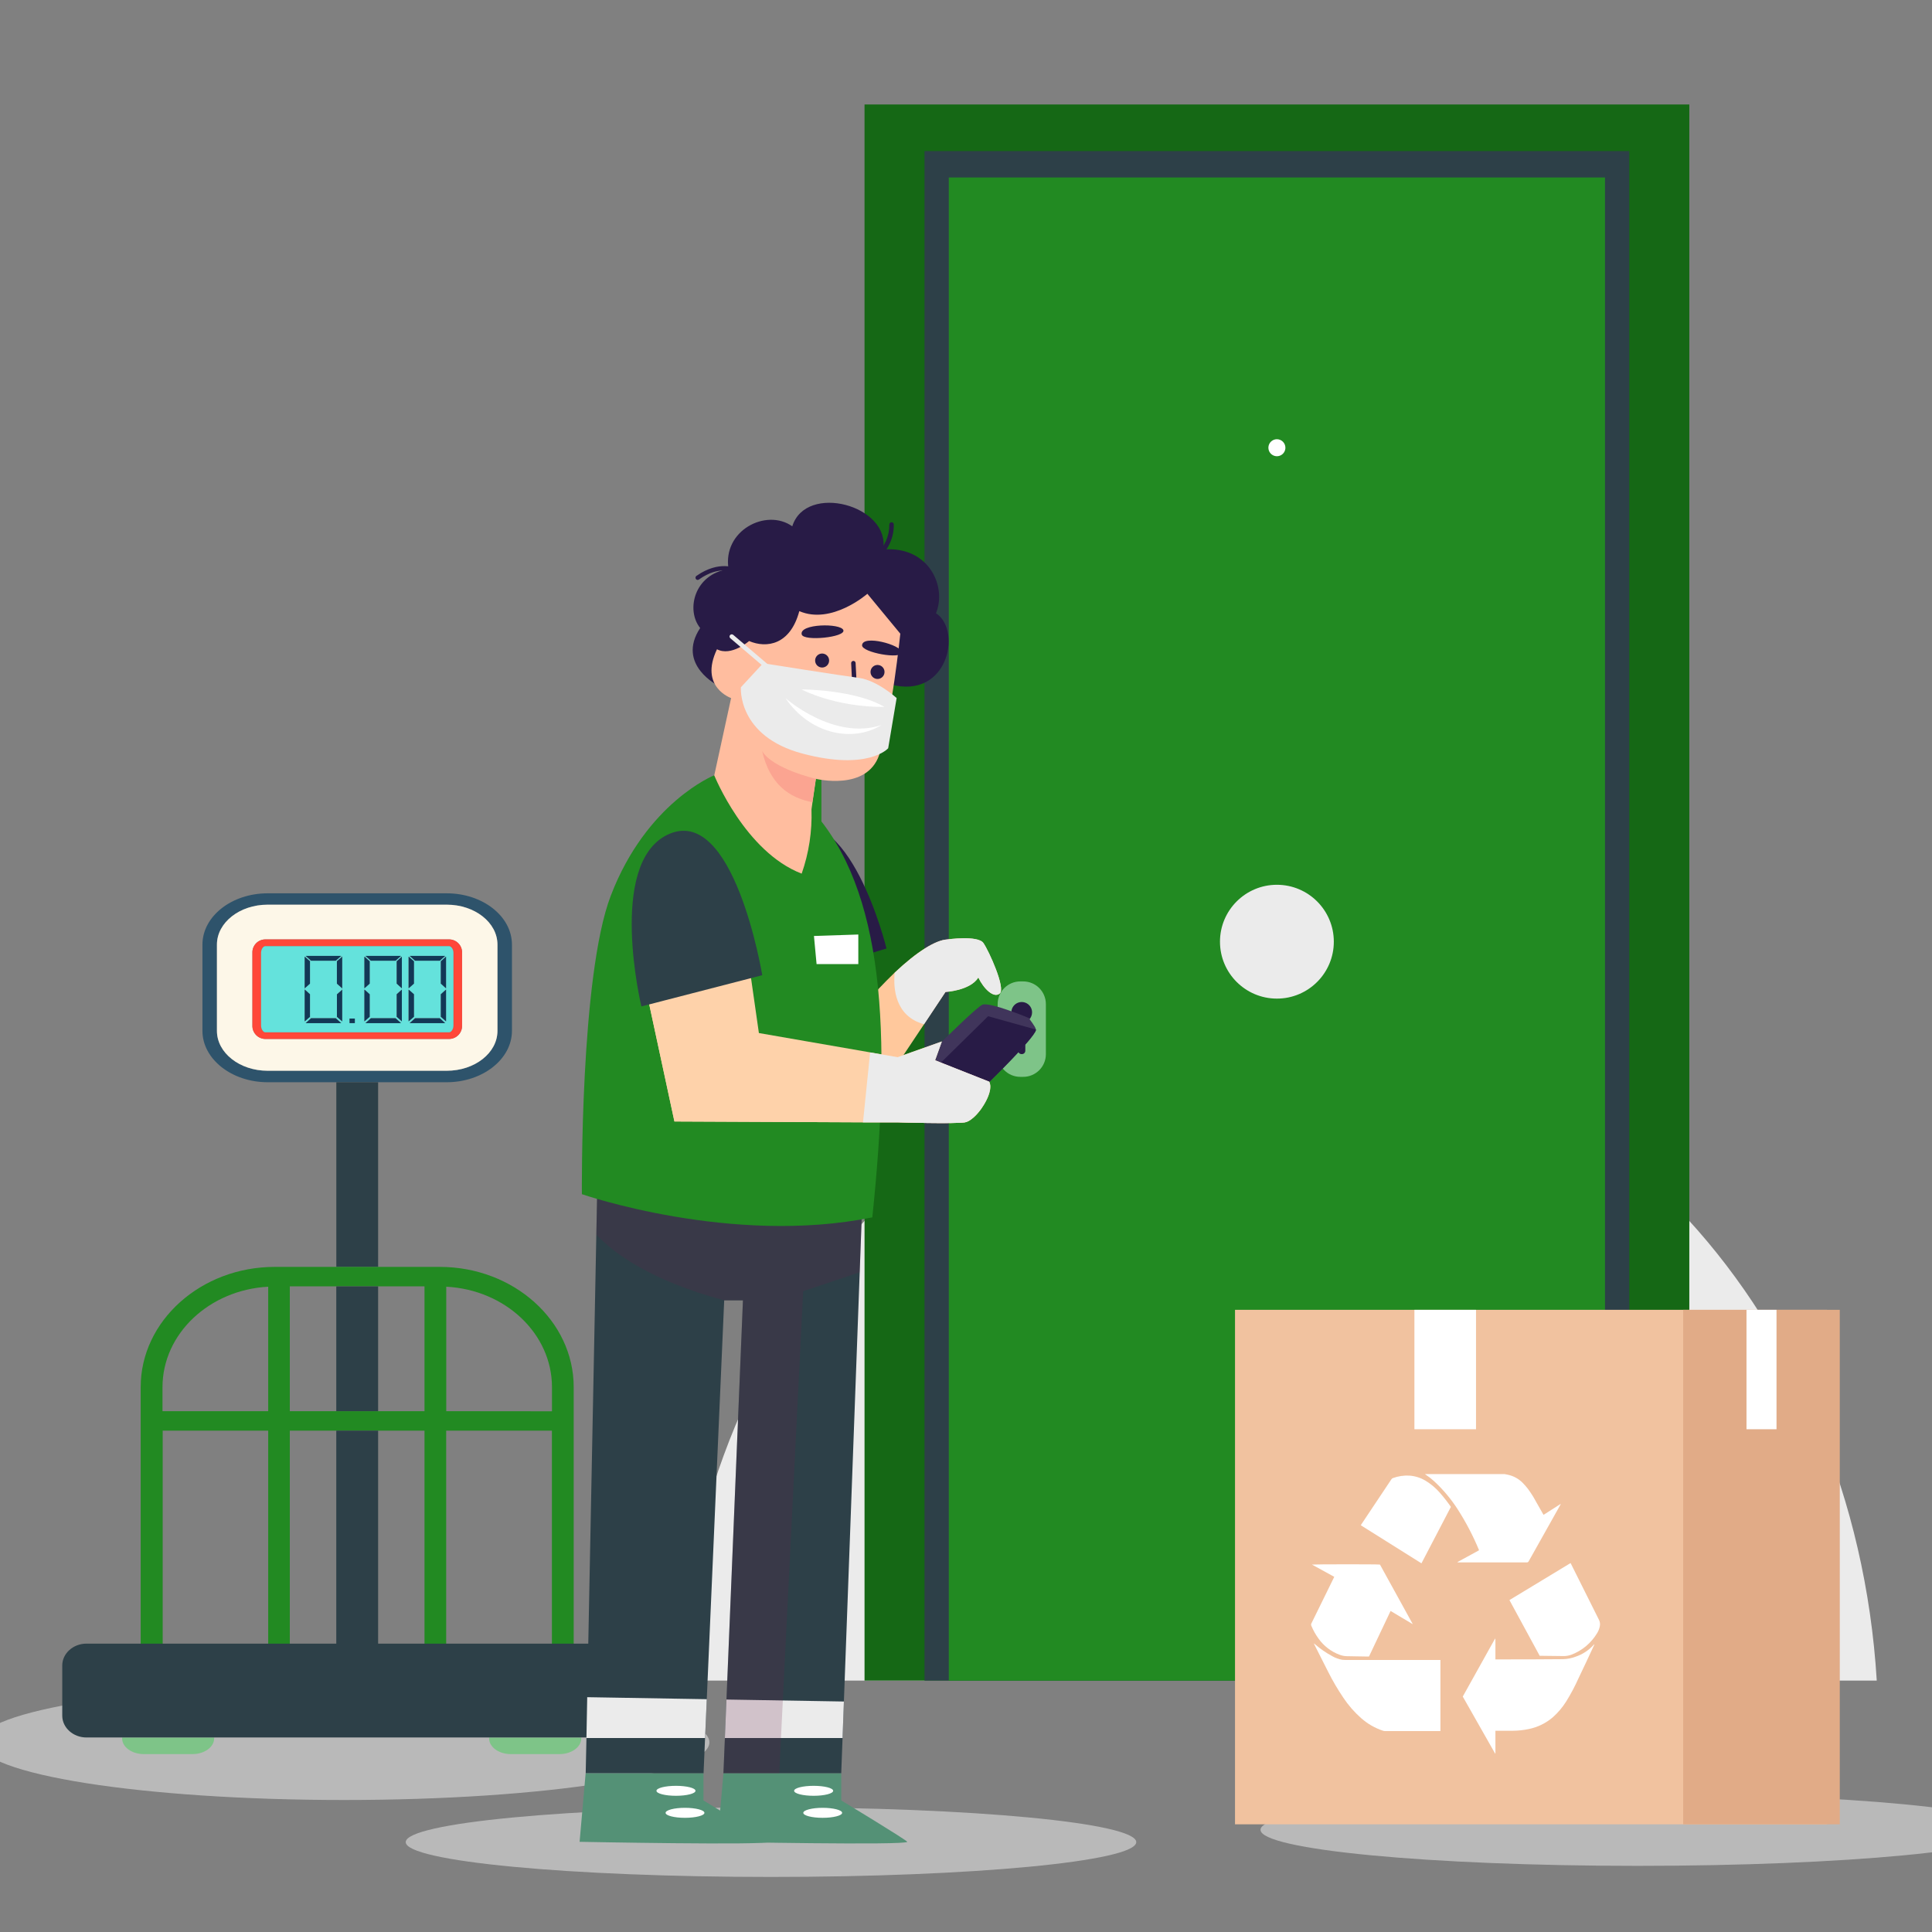 <svg xmlns="http://www.w3.org/2000/svg" width="180" height="180" viewBox="0 0 180 180" fill="none"><rect x="0" y="0" width="180" height="180" fill="#808080" stroke="none"/><g clip-path="url(#clip0_205_126)"><path opacity="0.53" d="M32.062 167.702C50.857 167.702 66.093 165.296 66.093 162.328C66.093 159.359 50.857 156.953 32.062 156.953C13.267 156.953 -1.969 159.359 -1.969 162.328C-1.969 165.296 13.267 167.702 32.062 167.702Z" fill="#EBEBEB"></path><path d="M174.853 156.578H63.08C65.121 122.72 89.36 95.99 118.966 95.99C148.573 95.99 172.801 122.72 174.853 156.578Z" fill="#EBEBEB"></path><path d="M157.389 9.734H80.547V156.578H157.389V9.734Z" fill="#156815"></path><path d="M151.794 14.076H86.134V156.578H151.794V14.076Z" fill="#2D4048"></path><path d="M149.534 16.535H88.398V156.582H149.534V16.535Z" fill="#228A22"></path><path d="M118.966 93.038C121.895 93.038 124.269 90.664 124.269 87.736C124.269 84.807 121.895 82.433 118.966 82.433C116.037 82.433 113.663 84.807 113.663 87.736C113.663 90.664 116.037 93.038 118.966 93.038Z" fill="#EBEBEB"></path><path d="M119.758 41.713C119.758 41.87 119.711 42.023 119.624 42.153C119.537 42.283 119.414 42.385 119.269 42.445C119.124 42.505 118.965 42.52 118.811 42.49C118.658 42.459 118.517 42.384 118.406 42.273C118.295 42.162 118.22 42.021 118.189 41.868C118.158 41.714 118.174 41.555 118.234 41.41C118.294 41.265 118.396 41.142 118.526 41.055C118.656 40.968 118.809 40.921 118.966 40.921C119.176 40.921 119.377 41.005 119.526 41.153C119.674 41.302 119.758 41.503 119.758 41.713Z" fill="white"></path><path d="M76.529 68.922H67.929V77.522H76.529V68.922Z" fill="#228A22"></path><path d="M74.387 70.697H70.164V75.276H74.387V70.697Z" fill="white"></path><path d="M95.329 91.436H95.062C93.895 91.436 92.949 92.382 92.949 93.549V98.215C92.949 99.382 93.895 100.328 95.062 100.328H95.329C96.496 100.328 97.442 99.382 97.442 98.215V93.549C97.442 92.382 96.496 91.436 95.329 91.436Z" fill="#7EC488"></path><path d="M95.213 93.769H95.174C95.001 93.769 94.86 93.909 94.86 94.082V97.895C94.86 98.068 95.001 98.208 95.174 98.208H95.213C95.386 98.208 95.526 98.068 95.526 97.895V94.082C95.526 93.909 95.386 93.769 95.213 93.769Z" fill="#281B46"></path><path d="M96.156 94.32C96.156 94.129 96.1 93.943 95.994 93.784C95.888 93.625 95.737 93.502 95.561 93.429C95.384 93.356 95.19 93.337 95.003 93.374C94.816 93.411 94.644 93.503 94.509 93.638C94.374 93.773 94.282 93.945 94.245 94.132C94.208 94.319 94.227 94.513 94.3 94.689C94.373 94.865 94.497 95.016 94.655 95.122C94.814 95.228 95.001 95.285 95.191 95.285C95.447 95.285 95.693 95.183 95.874 95.002C96.055 94.821 96.156 94.576 96.156 94.32Z" fill="#281B46"></path><path opacity="0.53" d="M152.565 173.837C171.964 173.837 187.69 172.333 187.69 170.478C187.69 168.623 171.964 167.119 152.565 167.119C133.166 167.119 117.439 168.623 117.439 170.478C117.439 172.333 133.166 173.837 152.565 173.837Z" fill="#EBEBEB"></path><path d="M170.23 122.033H115.063V169.967H170.23V122.033Z" fill="#F1C29F"></path><path d="M171.408 122.033H156.82V169.967H171.408V122.033Z" fill="#E1AB87"></path><path d="M137.517 122.033H131.778V133.16H137.517V122.033Z" fill="white"></path><path d="M165.514 122.033H162.717V133.16H165.514V122.033Z" fill="white"></path><path d="M140.174 137.336L140.483 137.398C141.006 137.509 141.486 137.77 141.862 138.15C142.145 138.437 142.399 138.752 142.618 139.09C142.701 139.208 142.777 139.331 142.849 139.45L143.734 141.008C143.756 141.048 143.777 141.084 143.81 141.134L145.394 140.123H145.412L145.372 140.209C144.386 141.959 143.403 143.71 142.424 145.462C142.407 145.497 142.379 145.527 142.344 145.546C142.309 145.564 142.269 145.571 142.229 145.566H138.611H135.911C135.864 145.569 135.816 145.562 135.771 145.544L137.798 144.436C137.79 144.409 137.78 144.382 137.769 144.356C137.235 143.074 136.59 141.841 135.843 140.67C135.217 139.687 134.467 138.79 133.611 137.999C133.368 137.775 133.106 137.572 132.83 137.39L132.758 137.336H132.898H135.181C135.231 137.336 135.278 137.336 135.328 137.336H140.174Z" fill="white"></path><path d="M148.526 153.252L148.504 153.306C148.029 154.328 147.557 155.347 147.064 156.366C146.73 157.111 146.347 157.833 145.916 158.526C145.574 159.071 145.157 159.564 144.677 159.991C144.027 160.55 143.243 160.93 142.402 161.096C141.911 161.198 141.41 161.25 140.908 161.251H139.324C139.323 161.259 139.323 161.268 139.324 161.276V163.372H139.295C138.29 161.605 137.285 159.836 136.282 158.065C137.287 156.265 138.291 154.465 139.303 152.644C139.325 152.754 139.332 152.866 139.324 152.978C139.324 153.086 139.324 153.198 139.324 153.31V153.947C139.324 154.058 139.324 154.166 139.324 154.278V154.602H139.461C141.527 154.602 143.59 154.602 145.653 154.58C146.045 154.567 146.432 154.489 146.798 154.35C147.434 154.136 148.005 153.765 148.457 153.27C148.479 153.245 148.493 153.212 148.511 153.187L148.526 153.252Z" fill="white"></path><path d="M134.201 154.674V161.28H134.104H129.021C128.962 161.278 128.904 161.267 128.848 161.248C128.101 161 127.411 160.603 126.821 160.081C126.183 159.519 125.622 158.875 125.151 158.166C124.625 157.388 124.15 156.576 123.729 155.736C123.293 154.886 122.865 154.033 122.437 153.18L122.404 153.112L122.498 153.176C123 153.616 123.551 153.996 124.139 154.31C124.42 154.472 124.727 154.583 125.047 154.638C125.147 154.649 125.248 154.655 125.349 154.656H134.201V154.674Z" fill="white"></path><path d="M131.606 151.312L129.558 150.088L127.545 154.336H127.441C126.789 154.336 126.141 154.307 125.493 154.303C125.255 154.3 125.02 154.253 124.798 154.166C124.008 153.873 123.325 153.347 122.84 152.658C122.575 152.294 122.354 151.9 122.181 151.484C122.162 151.448 122.151 151.407 122.151 151.366C122.151 151.324 122.162 151.283 122.181 151.247C122.87 149.857 123.553 148.466 124.23 147.074C124.258 147.02 124.28 146.966 124.309 146.909L122.232 145.768C122.343 145.739 128.301 145.728 128.568 145.768L131.62 151.308L131.606 151.312Z" fill="white"></path><path d="M143.45 154.267C142.509 152.534 141.569 150.804 140.631 149.076L146.326 145.627L146.394 145.757C147.255 147.481 148.112 149.209 148.979 150.93C149.071 151.117 149.095 151.329 149.048 151.531C149.003 151.753 148.919 151.965 148.799 152.158C148.249 153.076 147.405 153.782 146.405 154.163C146.161 154.254 145.902 154.298 145.642 154.292L143.579 154.267H143.45Z" fill="white"></path><path d="M135.173 140.4L132.434 145.652L126.785 142.106L126.836 142.016L129.633 137.822C129.666 137.767 129.719 137.726 129.78 137.707C130.272 137.528 130.795 137.451 131.318 137.48C131.84 137.518 132.347 137.677 132.797 137.945C133.301 138.246 133.754 138.625 134.14 139.068C134.499 139.477 134.835 139.904 135.148 140.35C135.148 140.35 135.162 140.4 135.173 140.4Z" fill="white"></path><path d="M47.697 88.009V96.044C47.697 98.672 44.972 100.829 41.617 100.829H24.938C21.587 100.829 18.861 98.669 18.861 96.044V88.009C18.861 85.367 21.587 83.228 24.938 83.228H41.617C44.972 83.228 47.697 85.367 47.697 88.009ZM46.347 96.044V88.009C46.347 85.954 44.238 84.287 41.617 84.287H24.938C22.332 84.287 20.211 85.954 20.211 88.009V96.044C20.211 98.093 22.332 99.76 24.938 99.76H41.617C44.238 99.76 46.347 98.093 46.347 96.044Z" fill="#2E536B"></path><path d="M46.347 88.009V96.044C46.347 98.093 44.237 99.76 41.617 99.76H24.938C22.331 99.76 20.211 98.093 20.211 96.044V88.009C20.211 85.954 22.331 84.287 24.938 84.287H41.617C44.237 84.287 46.347 85.954 46.347 88.009ZM43.049 95.54V88.78C43.056 88.618 43.03 88.457 42.973 88.305C42.916 88.154 42.83 88.015 42.718 87.898C42.607 87.781 42.473 87.687 42.324 87.623C42.176 87.558 42.016 87.525 41.854 87.523H24.704C24.543 87.525 24.384 87.56 24.236 87.625C24.088 87.69 23.955 87.783 23.844 87.901C23.734 88.018 23.648 88.156 23.591 88.307C23.535 88.458 23.509 88.619 23.516 88.78V95.54C23.51 95.701 23.536 95.862 23.593 96.012C23.65 96.163 23.736 96.3 23.847 96.417C23.957 96.534 24.09 96.628 24.237 96.693C24.384 96.758 24.543 96.794 24.704 96.797H41.854C42.016 96.795 42.175 96.76 42.323 96.695C42.471 96.631 42.605 96.537 42.716 96.42C42.827 96.303 42.914 96.165 42.971 96.014C43.029 95.863 43.055 95.702 43.049 95.54Z" fill="#FDF7E8"></path><path d="M43.049 88.78V95.54C43.055 95.702 43.029 95.863 42.971 96.014C42.914 96.165 42.827 96.303 42.716 96.42C42.605 96.537 42.471 96.63 42.323 96.695C42.175 96.76 42.016 96.794 41.854 96.797H24.704C24.543 96.794 24.384 96.758 24.237 96.693C24.09 96.628 23.957 96.534 23.847 96.417C23.736 96.3 23.65 96.163 23.593 96.012C23.536 95.862 23.51 95.701 23.516 95.54V88.78C23.509 88.618 23.535 88.458 23.591 88.307C23.648 88.156 23.734 88.018 23.844 87.9C23.955 87.783 24.088 87.69 24.236 87.625C24.383 87.56 24.543 87.525 24.704 87.523H41.854C42.016 87.525 42.176 87.558 42.324 87.623C42.473 87.687 42.607 87.781 42.718 87.898C42.83 88.015 42.916 88.154 42.973 88.305C43.03 88.457 43.056 88.618 43.049 88.78ZM42.243 95.54V88.78C42.243 88.402 42.016 88.157 41.854 88.157H24.704C24.549 88.157 24.326 88.402 24.326 88.78V95.54C24.326 95.918 24.549 96.174 24.704 96.174H41.854C42.016 96.174 42.243 95.918 42.243 95.54Z" fill="#FF4739"></path><path d="M42.242 88.779V95.54C42.242 95.918 42.016 96.174 41.854 96.174H24.703C24.548 96.174 24.325 95.918 24.325 95.54V88.779C24.325 88.401 24.548 88.157 24.703 88.157H41.854C42.016 88.157 42.242 88.401 42.242 88.779ZM41.555 95.159V92.196L41.072 92.632V94.734L41.555 95.159ZM41.555 92.077V89.125L41.072 89.561V91.641L41.555 92.077ZM40.975 89.507L41.472 89.06H38.16L38.66 89.507H40.975ZM38.16 95.321H41.458L40.961 94.867H38.66L38.16 95.321ZM38.552 94.734V92.632L38.059 92.196V95.159L38.552 94.734ZM38.552 91.641V89.561L38.059 89.125V92.077L38.552 91.641ZM37.44 95.159V92.196L36.961 92.632V94.734L37.44 95.159ZM37.44 92.077V89.125L36.961 89.561V91.641L37.44 92.077ZM36.853 89.507L37.361 89.06H34.052L34.56 89.507H36.853ZM34.052 95.321H37.361L36.853 94.867H34.56L34.052 95.321ZM34.441 94.734V92.632L33.955 92.196V95.159L34.441 94.734ZM34.441 91.641V89.561L33.955 89.125V92.077L34.441 91.641ZM33.055 95.321V94.896H32.569V95.321H33.055ZM31.878 95.159V89.125V89.143L31.806 89.06H28.483L28.951 89.478L28.879 89.561L28.39 89.125V95.159L28.872 94.741L28.98 94.867L28.483 95.321H31.788L31.28 94.867L31.399 94.741L31.878 95.159Z" fill="#64E2DC"></path><path d="M41.556 92.196V95.159L41.073 94.73V92.632L41.556 92.196Z" fill="#123856"></path><path d="M41.556 89.125V92.077L41.073 91.642V89.561L41.556 89.125Z" fill="#123856"></path><path d="M41.472 89.06L40.976 89.507H38.675L38.175 89.06H41.472Z" fill="#123856"></path><path d="M41.472 95.321H38.175L38.675 94.867H40.976L41.472 95.321Z" fill="#123856"></path><path d="M38.567 92.632V94.73L38.074 95.159V92.196L38.567 92.632Z" fill="#123856"></path><path d="M38.567 89.561V91.642L38.074 92.077V89.125L38.567 89.561Z" fill="#123856"></path><path d="M37.441 92.196V95.159L36.962 94.73V92.632L37.441 92.196Z" fill="#123856"></path><path d="M37.441 89.125V92.077L36.962 91.642V89.561L37.441 89.125Z" fill="#123856"></path><path d="M37.361 89.06L36.853 89.507H34.55L34.053 89.06H37.361Z" fill="#123856"></path><path d="M37.361 95.321H34.053L34.55 94.867H36.853L37.361 95.321Z" fill="#123856"></path><path d="M35.23 100.829H31.335V118.033H35.23V100.829Z" fill="#2D4048"></path><path d="M34.442 92.632V94.73L33.952 95.159V92.196L34.442 92.632Z" fill="#123856"></path><path d="M34.442 89.561V91.642L33.952 92.077V89.125L34.442 89.561Z" fill="#123856"></path><path d="M33.059 94.896H32.569V95.321H33.059V94.896Z" fill="#123856"></path><path d="M31.878 92.196V95.159L31.399 94.741L31.389 94.73V92.632L31.878 92.196Z" fill="#123856"></path><path d="M31.878 92.077V92.196L31.388 92.632V94.73L31.399 94.741L31.28 94.867H28.98L28.872 94.741L28.879 94.73V92.632L28.39 92.196V92.077L28.879 91.641V89.561L28.951 89.478L28.98 89.507H31.28L31.788 89.06L31.86 89.143L31.388 89.561V91.641L31.878 92.077Z" fill="#64E2DC"></path><path d="M31.878 89.125V92.077L31.389 91.642V89.561L31.86 89.143L31.878 89.125Z" fill="#123856"></path><path d="M31.788 89.06L31.281 89.507H28.98L28.951 89.478L28.483 89.06H31.788Z" fill="#123856"></path><path d="M31.788 95.321H28.483L28.98 94.867H31.281L31.788 95.321Z" fill="#123856"></path><path d="M28.879 92.632V94.73L28.872 94.741L28.39 95.159V92.196L28.879 92.632Z" fill="#123856"></path><path d="M28.879 89.561V91.642L28.39 92.077V89.125L28.879 89.561Z" fill="#123856"></path><path d="M40.969 118.033H25.597C18.714 118.033 13.108 123.073 13.108 129.229V155.466C13.119 156.329 13.24 157.187 13.468 158.018H15.556C15.292 157.193 15.157 156.332 15.157 155.466V133.29H24.988V158.018H27.001V133.29H39.55V158.018H41.57V133.29H51.42V155.466C51.419 156.332 51.284 157.193 51.02 158.018H53.112C53.331 157.185 53.445 156.328 53.45 155.466V129.24C53.457 123.059 47.848 118.033 40.969 118.033ZM15.139 131.476V129.24C15.139 124.261 19.502 120.172 24.988 119.88V131.476H15.139ZM35.23 131.476H27.001V119.848H39.55V131.476H35.23ZM41.577 131.476V119.88C47.067 120.161 51.427 124.25 51.427 129.24V131.486L41.577 131.476Z" fill="#228A22"></path><path d="M35.23 119.848H31.331V131.476H35.23V119.848Z" fill="#2D4048"></path><path d="M35.23 133.29H31.331V158.022H35.23V133.29Z" fill="#2D4048"></path><path d="M11.377 161.878C11.374 161.905 11.374 161.933 11.377 161.96C11.377 162.77 12.284 163.426 13.403 163.426H17.922C19.048 163.426 19.952 162.77 19.952 161.96C19.954 161.933 19.954 161.905 19.952 161.878H11.377Z" fill="#7EC488"></path><path d="M45.569 161.878C45.569 161.903 45.569 161.928 45.569 161.96C45.569 162.77 46.477 163.426 47.589 163.426H52.132C53.245 163.426 54.155 162.77 54.155 161.96C54.155 161.928 54.155 161.903 54.155 161.878H45.569Z" fill="#7EC488"></path><path d="M58.507 153.133H8.057C6.815 153.133 5.8 154.051 5.8 155.167V159.847C5.8 160.963 6.815 161.877 8.057 161.877H58.507C59.746 161.877 60.765 160.963 60.765 159.847V155.16C60.765 154.051 59.76 153.133 58.507 153.133Z" fill="#2D4048"></path><path d="M72.926 77.238C67.357 79.985 71.331 91.746 71.331 91.746L82.592 88.369C82.592 88.369 79.14 74.16 72.926 77.238Z" fill="#281B46"></path><path d="M93.144 92.563C92.567 93.042 91.628 92.084 91.149 91.076C90.386 92.3 88.089 92.419 88.089 92.419L86.091 95.425L82.081 101.444C81.065 101.094 80.151 100.499 79.419 99.711C78.688 98.924 78.162 97.969 77.887 96.93C79.516 94.672 81.342 92.562 83.344 90.626C85.443 88.643 87.16 87.599 88.219 87.527C88.219 87.527 91.099 87.116 91.614 87.858C92.128 88.6 93.719 92.084 93.144 92.563Z" fill="#FFC89C"></path><path d="M96.513 95.922C96.519 95.942 96.519 95.963 96.513 95.983C96.261 96.818 92.193 100.778 92.193 100.778L89.72 100.418L86.735 99.975L87.135 98.787L87.769 97.034C87.769 97.034 91.077 93.755 91.545 93.6C92.287 93.355 95.865 94.849 95.865 94.849C95.923 94.997 96.481 95.638 96.513 95.922Z" fill="#40355B"></path><path d="M96.513 95.922C96.519 95.942 96.519 95.963 96.513 95.983C96.261 96.818 92.193 100.778 92.193 100.778L89.72 100.418L87.232 99.425L92.06 94.68L96.513 95.922Z" fill="#281B46"></path><path opacity="0.53" d="M71.832 174.87C90.626 174.87 105.862 173.418 105.862 171.626C105.862 169.835 90.626 168.383 71.832 168.383C53.037 168.383 37.801 169.835 37.801 171.626C37.801 173.418 53.037 174.87 71.832 174.87Z" fill="#EBEBEB"></path><path d="M80.342 111.902L80.097 118.533L78.624 158.526L78.499 161.928L78.376 165.215H67.4L67.537 161.928L67.684 158.342L69.218 121.151H67.472L65.848 158.31L65.69 161.928L65.549 165.215H54.569L54.638 161.928L54.71 158.123L55.559 115.023L55.664 109.692L80.342 111.902Z" fill="#2D4048"></path><path d="M65.848 158.31L65.69 161.928H54.638L54.71 158.123L65.848 158.31Z" fill="#EBEBEB"></path><path d="M78.624 158.526L78.498 161.928H67.536L67.684 158.342L78.624 158.526Z" fill="#EBEBEB"></path><g style="mix-blend-mode:multiply" opacity="0.2"><path d="M80.342 111.902L80.094 118.534L74.827 120.301L72.598 165.215H67.4L69.218 121.151H67.472C60.582 119.3 57.172 116.744 55.56 115.031L55.664 109.699L80.342 111.902Z" fill="#691E46"></path></g><path d="M66.536 72.234C66.536 72.234 60.24 74.754 56.91 83.437C54.03 90.918 54.213 111.258 54.213 111.258C54.213 111.258 68.16 116.089 81.271 113.418C83.071 96.26 82.409 82.894 75.594 75.416C69.063 75.96 66.536 72.234 66.536 72.234Z" fill="#228A22"></path><path d="M66.961 63.911C66.961 63.911 62.965 61.949 65.233 58.511C63.876 56.826 64.693 53.471 67.879 53.021C67.288 49.442 71.382 47.311 73.815 49.036C75.082 44.957 82.977 47.084 82.279 51.196C86.509 50.836 88.237 54.612 87.204 57.132C89.742 58.795 88.208 65.66 82.408 63.587C78.715 65.545 66.961 63.911 66.961 63.911Z" fill="#281B46"></path><path d="M83.88 59.04C83.88 59.04 83.067 66.917 81.915 70.326C80.763 73.735 76.018 72.562 76.018 72.562L75.698 74.743L75.604 75.409C75.673 77.444 75.363 79.475 74.69 81.396C69.412 79.366 66.546 72.238 66.546 72.238L68.116 65.038C68.116 65.038 65.121 64.015 66.799 60.491C68.134 61.186 69.79 59.724 69.79 59.724C71.428 60.422 73.628 60.084 74.47 56.938C77.494 58.237 80.81 55.321 80.81 55.321L83.88 59.04Z" fill="#FFBD9F"></path><path d="M77.238 61.643C77.218 61.77 77.16 61.889 77.072 61.984C76.984 62.078 76.87 62.145 76.744 62.174C76.618 62.204 76.487 62.195 76.366 62.15C76.245 62.104 76.14 62.024 76.065 61.919C75.99 61.814 75.948 61.689 75.944 61.559C75.94 61.43 75.974 61.303 76.043 61.194C76.112 61.084 76.211 60.998 76.329 60.945C76.447 60.892 76.578 60.876 76.706 60.898C76.875 60.926 77.026 61.02 77.126 61.16C77.226 61.3 77.266 61.473 77.238 61.643Z" fill="#281B46"></path><path d="M82.4 62.708C82.38 62.836 82.322 62.955 82.234 63.049C82.146 63.144 82.032 63.21 81.906 63.239C81.78 63.269 81.649 63.261 81.528 63.215C81.407 63.17 81.302 63.089 81.227 62.984C81.152 62.879 81.11 62.754 81.106 62.625C81.102 62.496 81.136 62.368 81.205 62.259C81.274 62.15 81.373 62.063 81.491 62.01C81.609 61.958 81.74 61.941 81.868 61.963C82.037 61.991 82.188 62.086 82.288 62.225C82.388 62.365 82.429 62.539 82.4 62.708Z" fill="#281B46"></path><path d="M74.693 59.108C74.859 59.774 78.808 59.378 78.574 58.709C78.34 58.039 74.441 58.1 74.693 59.108Z" fill="#281B46"></path><path d="M80.317 60.12C80.291 60.797 84.039 61.467 84.007 60.772C83.974 60.077 80.36 59.105 80.317 60.12Z" fill="#281B46"></path><path d="M79.629 64.44C79.575 64.439 79.524 64.418 79.486 64.382C79.447 64.345 79.424 64.295 79.42 64.242L79.301 61.79C79.3 61.763 79.304 61.736 79.313 61.71C79.322 61.684 79.336 61.661 79.355 61.641C79.373 61.621 79.395 61.604 79.42 61.593C79.445 61.581 79.472 61.575 79.499 61.574C79.526 61.572 79.553 61.576 79.579 61.585C79.605 61.593 79.628 61.607 79.648 61.626C79.669 61.644 79.685 61.666 79.696 61.69C79.708 61.715 79.714 61.742 79.715 61.769L79.838 64.224C79.839 64.279 79.82 64.332 79.783 64.372C79.746 64.413 79.694 64.437 79.639 64.44H79.629Z" fill="#281B46"></path><path d="M71.096 61.794L69.026 64.033C69.026 64.033 68.666 68.594 74.786 70.214C80.906 71.834 82.75 69.714 82.75 69.714L83.538 65.034C83.538 65.034 81.738 63.389 80.017 63.158C78.57 62.975 71.096 61.794 71.096 61.794Z" fill="#EBEBEB"></path><path d="M72.256 63.029C72.225 63.021 72.197 63.006 72.173 62.986L68.04 59.461C68.019 59.444 68.002 59.422 67.99 59.398C67.978 59.373 67.97 59.347 67.968 59.32C67.966 59.293 67.97 59.266 67.978 59.24C67.987 59.214 68.001 59.19 68.019 59.17C68.037 59.149 68.058 59.132 68.083 59.119C68.108 59.107 68.134 59.099 68.162 59.097C68.189 59.096 68.217 59.099 68.243 59.108C68.269 59.116 68.293 59.13 68.314 59.148L72.447 62.669C72.468 62.687 72.485 62.708 72.498 62.733C72.51 62.757 72.518 62.784 72.521 62.811C72.523 62.839 72.52 62.866 72.511 62.892C72.503 62.919 72.49 62.943 72.472 62.964C72.445 62.994 72.411 63.015 72.373 63.027C72.335 63.038 72.294 63.039 72.256 63.029Z" fill="#EBEBEB"></path><path d="M91.494 103.198C90.997 103.918 90.367 104.494 89.899 104.566C88.884 104.724 83.643 104.566 83.643 104.566H80.403L62.835 104.486L60.225 92.358L63.537 91.408L69.754 89.608L70.704 96.246L81.065 98.046L83.628 98.489L87.75 97.027L87.12 98.784L92.16 100.778C92.47 101.344 92.074 102.359 91.494 103.198Z" fill="#FED2AA"></path><path d="M91.494 103.197C90.997 103.917 90.367 104.493 89.899 104.565C88.884 104.724 83.643 104.565 83.643 104.565H80.403L62.835 104.486L60.225 92.358L63.537 91.407L66.262 101.451L91.494 103.197Z" fill="#FED2AA"></path><path d="M62.151 77.789C56.581 80.539 59.757 93.766 59.757 93.766L71.017 90.857C71.017 90.857 68.364 74.722 62.151 77.789Z" fill="#2D4048"></path><path d="M54 171.598C54 171.598 71.615 171.94 71.687 171.598C71.708 171.479 65.542 167.742 65.542 167.742V165.222H54.562L54 171.598Z" fill="#549176"></path><path d="M62.979 167.31C63.983 167.31 64.797 167.102 64.797 166.845C64.797 166.589 63.983 166.381 62.979 166.381C61.975 166.381 61.161 166.589 61.161 166.845C61.161 167.102 61.975 167.31 62.979 167.31Z" fill="white"></path><path d="M65.629 168.898C65.629 169.153 64.815 169.362 63.811 169.362C62.806 169.362 62.011 169.153 62.011 168.898C62.011 168.642 62.821 168.43 63.811 168.43C64.801 168.43 65.629 168.638 65.629 168.898Z" fill="white"></path><path d="M66.838 171.598C66.838 171.598 84.453 171.94 84.525 171.598C84.546 171.479 78.379 167.742 78.379 167.742V165.222H67.4L66.838 171.598Z" fill="#549176"></path><path d="M75.805 167.31C76.809 167.31 77.623 167.102 77.623 166.845C77.623 166.589 76.809 166.381 75.805 166.381C74.801 166.381 73.987 166.589 73.987 166.845C73.987 167.102 74.801 167.31 75.805 167.31Z" fill="white"></path><path d="M78.459 168.898C78.459 169.153 77.645 169.362 76.641 169.362C75.636 169.362 74.841 169.153 74.841 168.898C74.841 168.642 75.654 168.43 76.641 168.43C77.627 168.43 78.459 168.638 78.459 168.898Z" fill="white"></path><path d="M76.007 72.558L75.687 74.74C73.527 74.326 71.727 73.084 71.007 69.977C72 71.64 76.007 72.558 76.007 72.558Z" fill="#FBA491"></path><path d="M65.002 54.032C64.958 54.032 64.916 54.017 64.881 53.991C64.846 53.965 64.82 53.928 64.806 53.886C64.793 53.844 64.794 53.8 64.808 53.758C64.821 53.716 64.848 53.68 64.883 53.654C67.043 52.15 68.602 52.953 68.667 52.985C68.704 53.016 68.729 53.058 68.738 53.106C68.747 53.153 68.74 53.202 68.717 53.244C68.694 53.287 68.657 53.32 68.613 53.338C68.568 53.356 68.519 53.359 68.473 53.345C68.411 53.316 67.033 52.625 65.125 53.986C65.09 54.014 65.047 54.03 65.002 54.032Z" fill="#281B46"></path><path d="M81.76 52.02C81.729 52.02 81.698 52.014 81.67 52.001C81.642 51.987 81.618 51.968 81.598 51.944C81.564 51.901 81.548 51.845 81.554 51.79C81.56 51.735 81.588 51.684 81.63 51.649C82.021 51.301 82.333 50.873 82.544 50.394C82.756 49.915 82.863 49.397 82.858 48.873C82.857 48.818 82.878 48.764 82.916 48.724C82.955 48.683 83.007 48.659 83.063 48.657C83.118 48.657 83.171 48.679 83.21 48.717C83.249 48.756 83.271 48.808 83.272 48.863C83.282 49.451 83.164 50.035 82.924 50.573C82.685 51.111 82.33 51.59 81.886 51.977C81.85 52.004 81.805 52.019 81.76 52.02Z" fill="#281B46"></path><path d="M75.834 87.203L76.079 89.82H79.967V87.066L75.834 87.203Z" fill="white"></path><path d="M93.143 92.563C92.567 93.042 91.628 92.084 91.149 91.076C90.386 92.3 88.089 92.419 88.089 92.419L86.091 95.425C83.387 94.684 83.211 92.084 83.358 90.626C85.457 88.643 87.174 87.599 88.233 87.527C88.233 87.527 91.113 87.116 91.628 87.858C92.142 88.6 93.719 92.084 93.143 92.563Z" fill="#EBEBEB"></path><path d="M89.9 104.566C88.885 104.724 83.643 104.566 83.643 104.566H80.403L81.066 98.057L83.629 98.5L87.751 97.038L87.121 98.784L92.161 100.778C92.704 101.826 90.922 104.4 89.9 104.566Z" fill="#EBEBEB"></path><path d="M74.679 64.231C74.679 64.231 79.629 64.231 82.408 65.866C77.717 65.88 74.679 64.231 74.679 64.231Z" fill="white"></path><path d="M73.185 65.048C73.185 65.048 77.674 69.03 82.123 67.55C79.405 69.235 75.417 68.357 73.185 65.048Z" fill="white"></path></g><defs><clipPath id="clip0_205_126"><rect width="180" height="180" fill="white"></rect></clipPath></defs></svg>